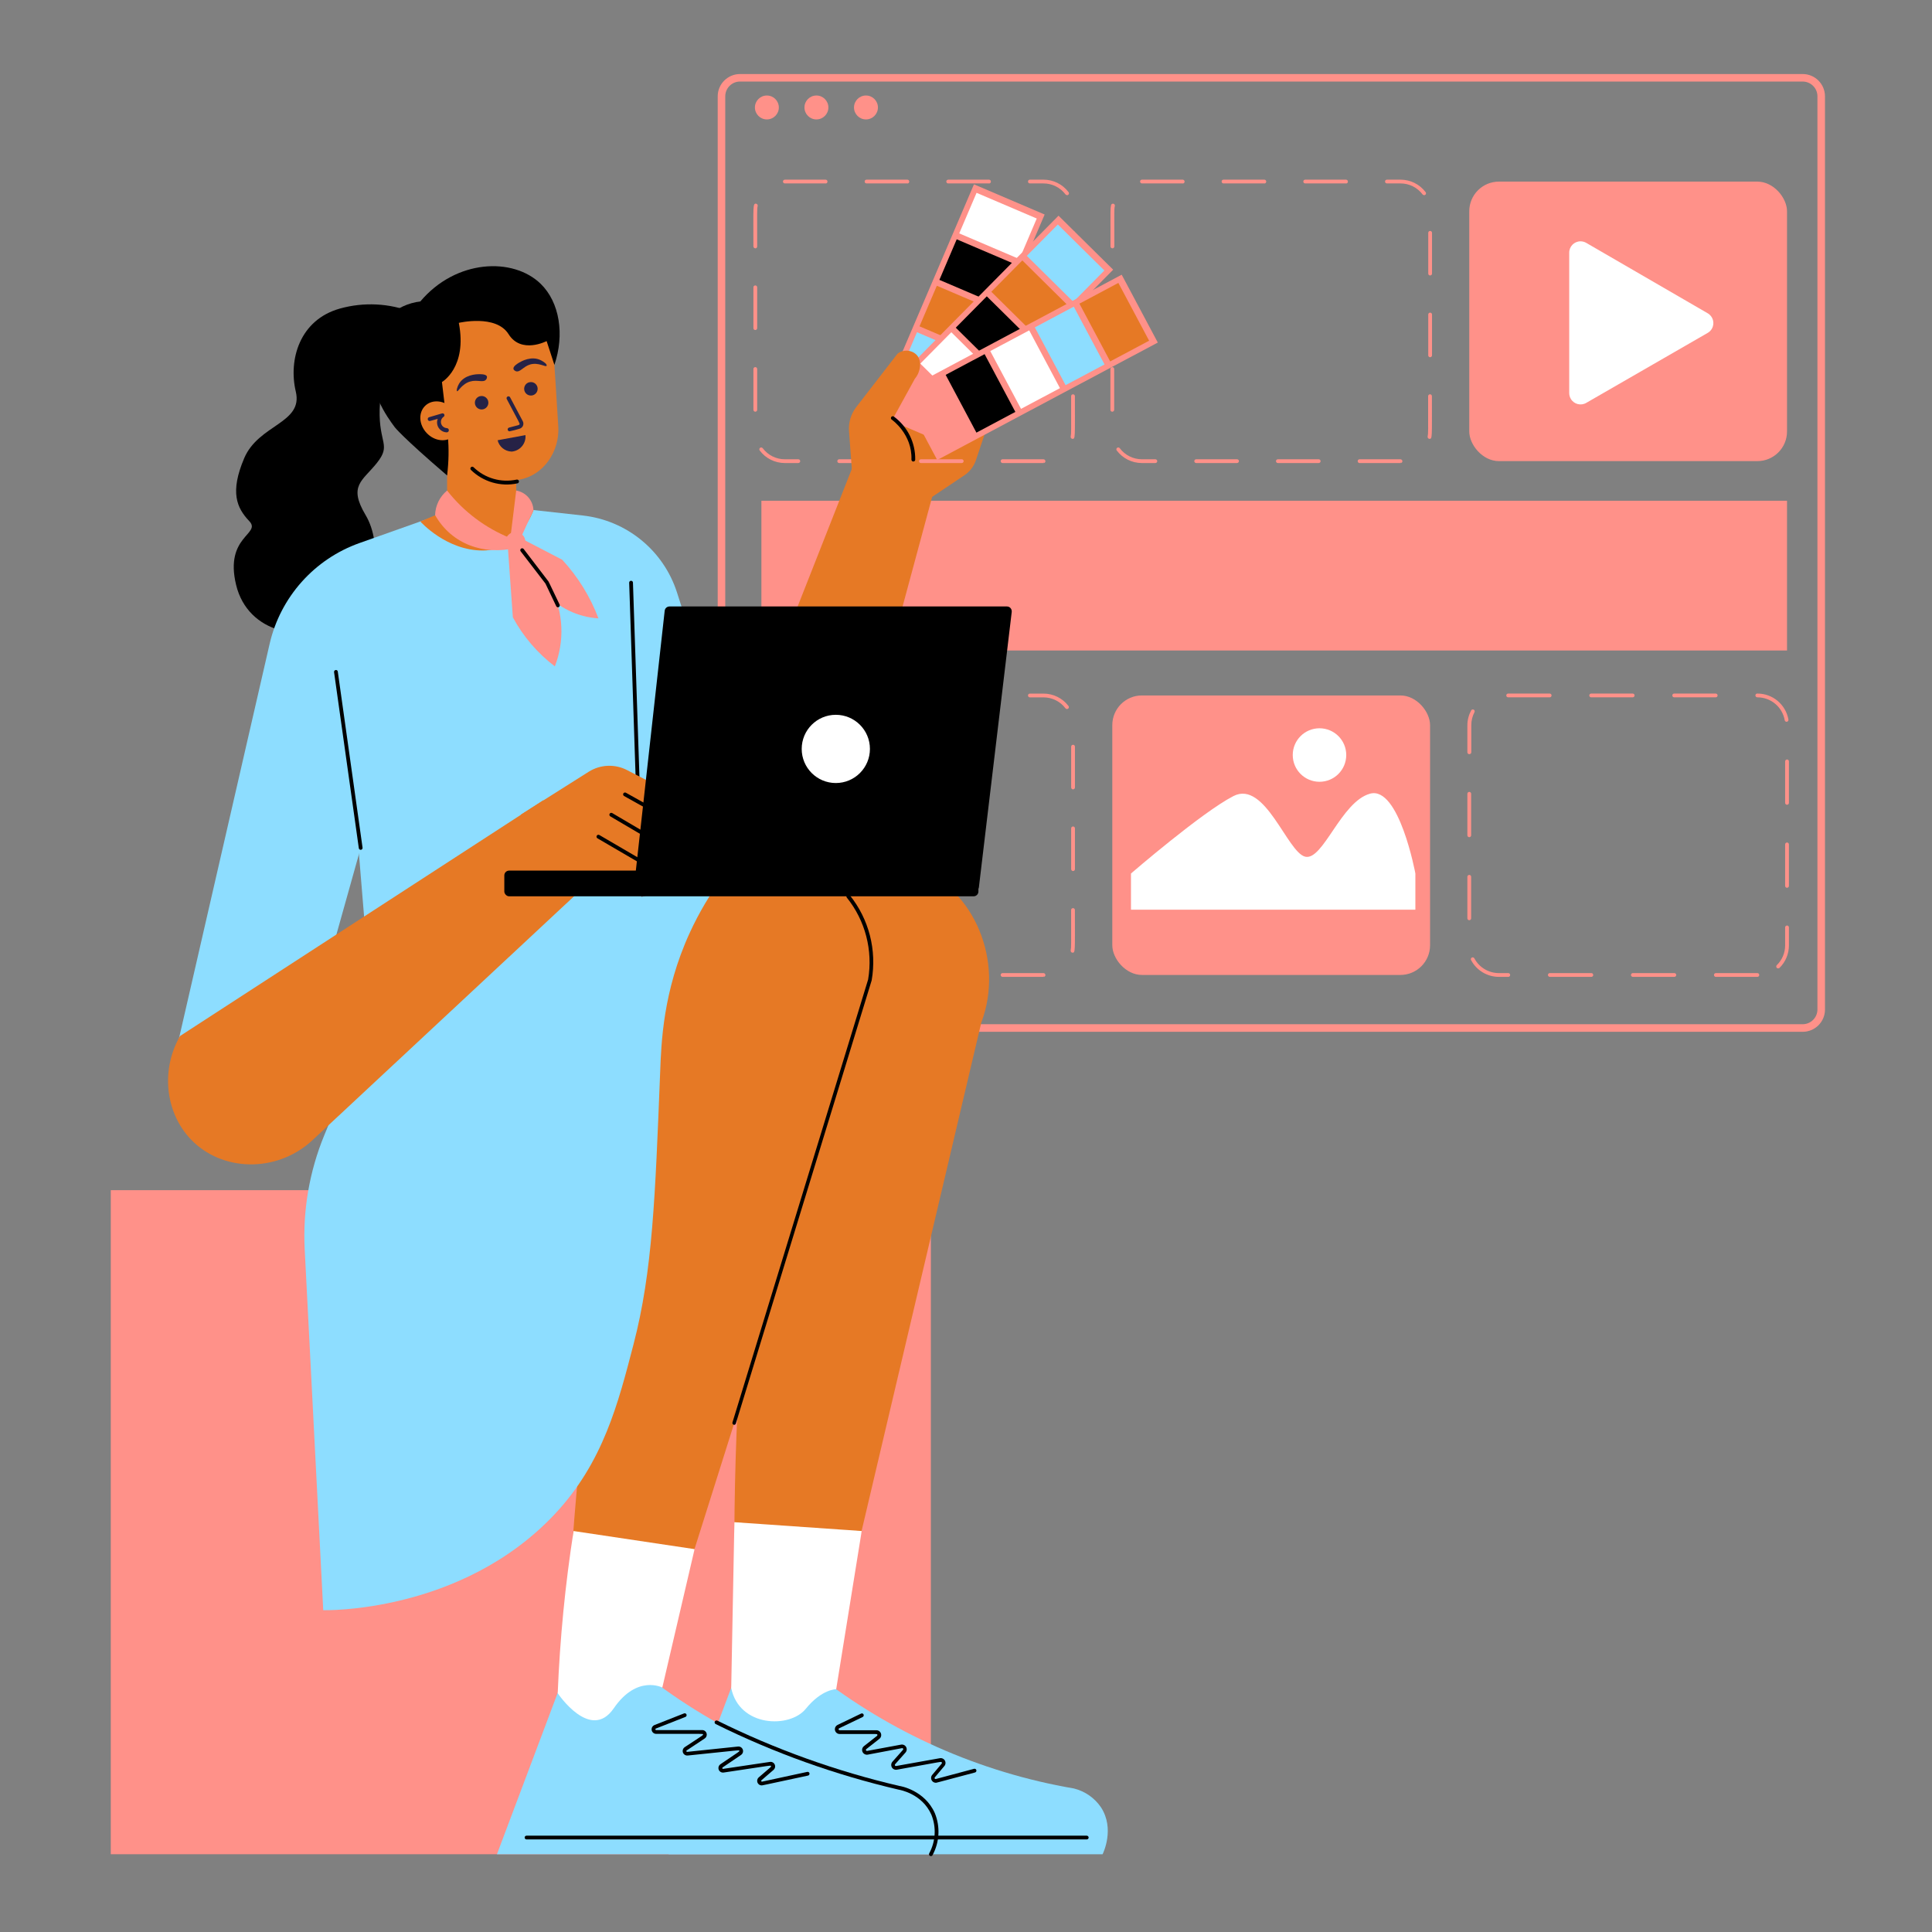 <?xml version="1.0" encoding="UTF-8"?>
<svg id="Layer_1" data-name="Layer 1" xmlns="http://www.w3.org/2000/svg" viewBox="0 0 512 512">
  <rect x="0" y="0" width="512" height="512" fill="#808080" stroke="none"/>
  <defs>
    <style>
      .cls-1 {
        fill: #262246;
      }

      .cls-1, .cls-2, .cls-3, .cls-4, .cls-5, .cls-6 {
        stroke-width: 0px;
      }

      .cls-2 {
        fill: #ff9189;
      }

      .cls-4 {
        fill: #fff;
      }

      .cls-5 {
        fill: #8dddff;
      }

      .cls-6 {
        fill: #e67925;
      }
    </style>
  </defs>
  <g id="UI_UX_Designer" data-name="UI UX Designer">
    <path class="cls-2" d="m477.72,273.44H196.11c-3.26,0-5.9-2.65-5.91-5.91V25.53c0-3.26,2.65-5.9,5.91-5.91h281.61c3.27,0,5.91,2.64,5.92,5.91v242c0,3.27-2.65,5.91-5.92,5.91ZM196.11,21.61c-2.16,0-3.9,1.75-3.91,3.91v242c0,2.16,1.75,3.91,3.91,3.91h281.61c2.16,0,3.91-1.75,3.92-3.91V25.52c0-2.16-1.76-3.91-3.92-3.91H196.11Z"/>
    <path class="cls-3" d="m109.39,82.78c-6.16-2.44-12.96-2.79-19.34-1-10.66,3-13.66,13.56-11.66,22s-9.84,8.64-13.67,17.64-2,13.17,1.33,16.67-6.62,3.91-3.48,16.91c3.14,13,18.15,15.67,27.82,9.67s11.16-20.34,6.5-28.17-.84-9,3-13.83.51-5.1.72-14.09,3.94-11.76,3.94-11.76l4.84-14.04Z"/>
    <circle class="cls-2" cx="203.23" cy="28.48" r="3.17"/>
    <circle class="cls-2" cx="216.36" cy="28.48" r="3.17"/>
    <circle class="cls-2" cx="229.49" cy="28.48" r="3.17"/>
    <path class="cls-6" d="m248.64,96l-13,12.66-5.25,17.59,13.22,7.72,11.94-8c1.44-.96,2.52-2.36,3.07-4l5.53-16.45-15.51-9.52Z"/>
    <g>
      <rect class="cls-2" x="389.37" y="48.13" width="84.21" height="74.07" rx="7.86" ry="7.86"/>
      <path class="cls-2" d="m360.3,122.71c-.28,0-.5-.22-.5-.5s.22-.5.5-.5h10.82c.28,0,.51.22.53.5.01.26-.19.49-.46.5,0,0,0,0-.01,0,0-.55,0-.78-.05,0h-10.83Zm-10.83,0h-10.82c-.28,0-.5-.22-.5-.5s.22-.5.5-.5h10.82c.28,0,.5.22.5.5s-.22.5-.5.5Zm-21.64,0h-10.83c-.27,0-.49-.23-.5-.5,0-.28.22-.5.5-.5h10.83c.28,0,.5.22.5.5,0,.27-.23.49-.5.5Zm-21.65,0h-3.56c-2.63,0-5.1-1.23-6.67-3.33-.17-.22-.12-.53.1-.7.22-.17.53-.12.7.1,0,0,0,0,0,0,1.38,1.85,3.56,2.93,5.87,2.93h3.56c.28,0,.5.22.5.5s-.22.5-.5.5h0Zm72.66-6.41c-.28,0-.5-.23-.5-.5,0-.03,0-.06,0-.09.18-1,.13-1.07.13-10.72,0-.28.22-.5.5-.5s.5.22.5.5c0,11.09.13,11.31-.64,11.31Zm-84.07-7.19c-.28,0-.5-.22-.5-.5v-10.82c0-.28.22-.5.5-.5s.5.22.5.5v10.82c0,.27-.23.49-.5.5Zm84.23-14.44c-.28,0-.5-.22-.5-.5v-10.82c0-.28.22-.5.5-.5s.5.22.5.5v10.82c0,.27-.23.49-.5.5Zm-84.21-7.21c-.28,0-.5-.22-.5-.5v-10.82c0-.28.22-.5.5-.5s.5.22.5.5v10.86c-.02.27-.25.47-.52.46h.02Zm84.21-14.46c-.28,0-.5-.22-.5-.5v-10.8c0-.28.22-.5.5-.5s.5.22.5.5v10.82c-.01.27-.23.48-.5.48Zm-84.21-7.2c-.28,0-.5-.22-.5-.5,0-10-.06-9.84.15-10.91.05-.28.32-.46.6-.41.28.05.46.32.4.6-.2,1-.13,1.15-.13,10.72,0,.28-.22.51-.5.52-.01,0-.03,0-.04,0l.02-.02Zm82.6-14.09c-.15,0-.3-.07-.39-.19-1.39-1.84-3.56-2.92-5.86-2.91h-3.59c-.28,0-.5-.22-.5-.5s.22-.5.5-.5h3.59c2.61,0,5.08,1.21,6.65,3.3.18.21.15.53-.06.7-.1.08-.23.13-.36.12l.02-.02Zm-20.66-3.1h-10.84c-.28,0-.5-.22-.5-.5s.22-.5.5-.5h10.82c.27,0,.49.23.5.5.01.28-.2.51-.48.52,0,0-.01,0-.02,0l.02-.02Zm-21.65,0h-10.84c-.28,0-.5-.22-.5-.5s.22-.5.5-.5h10.82c.28,0,.5.22.5.5.01.28-.2.51-.48.52,0,0-.01,0-.02,0l.02-.02Zm-21.64,0h-10.8c-.28,0-.5-.22-.51-.5,0-.27.21-.49.48-.5,0,0,0,0,0,0,0,.53,0,.8,0,0h10.82c.27,0,.49.23.5.5.01.28-.2.51-.48.52-.01,0-.02,0-.03,0l.02-.02Z"/>
      <path class="cls-2" d="m265.69,122.71c-.27,0-.49-.23-.5-.5,0-.28.22-.5.5-.5h10.82c.29,0,.52.22.54.5.01.26-.19.49-.46.5,0,0,0,0-.01,0,0-.55,0-.78-.05,0h-10.84Zm-10.82,0h-10.82c-.28,0-.5-.22-.5-.5s.22-.5.5-.5h10.82c.28,0,.5.22.5.5s-.22.5-.5.5Zm-21.65,0h-10.82c-.28,0-.5-.22-.5-.5s.22-.5.5-.5h10.82c.28,0,.5.22.5.5s-.22.5-.5.5Zm-21.64,0h-3.58c-2.63,0-5.1-1.23-6.67-3.33-.17-.22-.12-.53.1-.7.22-.16.53-.12.7.1,1.38,1.85,3.56,2.94,5.87,2.93h3.56c.28,0,.5.22.5.5,0,.27-.21.48-.48.5Zm72.66-6.41c-.28,0-.5-.23-.5-.5,0-.03,0-.06,0-.09.18-1,.12-1.07.12-10.72,0-.28.22-.5.5-.5s.5.22.5.5c0,11.09.13,11.31-.63,11.31Zm-84.08-7.19c-.27,0-.49-.23-.5-.5v-10.82c0-.28.22-.5.5-.5s.5.22.5.5v10.82c0,.28-.22.5-.5.5Zm84.21-14.44c-.27,0-.49-.23-.5-.5v-10.82c0-.28.22-.5.5-.5s.5.22.5.5v10.82c0,.28-.22.5-.5.5Zm-84.21-7.21c-.28,0-.5-.22-.5-.5v-10.82c0-.28.22-.5.5-.5s.5.22.5.5v10.86c-.02.26-.24.46-.5.46Zm84.21-14.46c-.28,0-.5-.22-.5-.5v-10.8c0-.28.22-.5.5-.5s.5.22.5.5v10.82c-.01.27-.23.48-.5.48Zm-84.21-7.2c-.27,0-.49-.23-.5-.5,0-10.5-.2-11.49.74-11.31.27.06.45.32.39.59h0c-.2,1-.13,1.15-.13,10.72.01.28-.2.51-.48.52,0,0-.01,0-.02,0v-.02Zm82.61-14.09c-.15,0-.3-.07-.4-.19-1.38-1.84-3.56-2.92-5.86-2.91h-3.58c-.28,0-.5-.22-.5-.5s.22-.5.5-.5h3.58c2.62-.01,5.08,1.21,6.66,3.3.18.21.15.53-.06.7-.09.08-.21.12-.34.12v-.02Zm-20.67-3.1h-10.82c-.28,0-.5-.22-.5-.5,0-.27.23-.49.5-.5h10.82c.28,0,.5.22.5.5.01.28-.2.51-.48.52,0,0-.01,0-.02,0v-.02Zm-21.64,0h-10.82c-.28,0-.5-.22-.5-.5s.22-.5.5-.5h10.82c.28,0,.5.22.5.5.01.28-.2.51-.48.52,0,0-.01,0-.02,0v-.02Zm-21.65,0h-10.81c-.28,0-.5-.22-.51-.5.01-.29.25-.51.54-.5,0,0,0,0,0,0h10.76c.28,0,.5.22.5.5.01.28-.2.51-.48.52,0,0,0,0,0,0v-.02Z"/>
      <path class="cls-2" d="m465.72,258.88h-11c-.27,0-.49-.23-.5-.5,0-.28.22-.5.5-.5h11c.28,0,.5.22.5.5s-.22.5-.5.5Zm-22,0h-11c-.27,0-.49-.23-.5-.5,0-.28.22-.5.5-.5h11c.28,0,.5.22.5.5s-.22.5-.5.5Zm-22,0h-11c-.27,0-.49-.23-.5-.5,0-.28.22-.5.5-.5h11c.28,0,.5.22.5.5s-.22.5-.5.5Zm-22,0h-2.49c-3.09,0-5.93-1.71-7.38-4.44-.13-.24-.04-.54.19-.67,0,0,0,0,0,0,.24-.13.55-.04.68.2,0,0,0,0,0,0,1.27,2.41,3.78,3.91,6.5,3.91h2.49c.28,0,.5.22.5.5s-.22.5-.5.5Zm71.5-2.25c-.28,0-.5-.22-.5-.5,0-.14.05-.27.15-.36,1.42-1.38,2.22-3.27,2.21-5.25v-4.75c0-.27.23-.49.5-.5.28,0,.5.22.5.5v4.75c.01,2.26-.89,4.42-2.51,6-.1.08-.22.12-.35.11h0Zm-81.85-12.77c-.28,0-.5-.22-.5-.5v-11c0-.28.22-.5.5-.5s.5.22.5.5v11c0,.28-.22.5-.5.5Zm84.21-8.59c-.28,0-.5-.22-.5-.5v-11c0-.27.23-.49.5-.5.28,0,.5.22.5.5v11c0,.28-.22.5-.5.5Zm-84.21-13.41c-.28,0-.5-.22-.5-.5v-11c0-.28.22-.5.5-.5s.5.22.5.5v11c0,.28-.22.5-.5.5Zm84.21-8.59c-.28,0-.5-.22-.5-.5v-11c0-.27.23-.49.5-.5.28,0,.5.22.5.5v11c0,.28-.22.5-.5.5Zm-84.21-13.41c-.28,0-.5-.22-.5-.5v-7.2c.01-1.36.36-2.69,1-3.89.13-.24.43-.33.67-.21.25.13.34.43.21.67,0,0,0,0,0,0-.55,1.06-.84,2.23-.84,3.42v7.2c0,.28-.22.5-.5.5-.01,0-.03,0-.04,0h0Zm84.09-8.58c-.24,0-.45-.17-.49-.41-.62-3.52-3.68-6.08-7.25-6.07-.28,0-.51-.22-.52-.5-.01-.26.19-.49.46-.5,0,0,.01,0,.02,0,4.07-.03,7.56,2.88,8.27,6.89.05.27-.13.53-.4.58-.03,0-.06,0-.09,0h0Zm-18.78-6.48h-11c-.28,0-.5-.22-.5-.5s.22-.5.5-.5h11c.28,0,.5.22.5.5s-.22.5-.5.5Zm-22,0h-11c-.28,0-.5-.22-.5-.5s.22-.5.5-.5h11c.28,0,.5.22.5.5s-.22.5-.5.5Zm-22,0h-11c-.28,0-.5-.22-.5-.5s.22-.5.5-.5h11c.28,0,.5.22.5.5s-.22.5-.5.5Z"/>
      <rect class="cls-2" x="294.77" y="184.3" width="84.21" height="74.07" rx="7.86" ry="7.86"/>
      <path class="cls-2" d="m265.69,258.88c-.27,0-.49-.23-.5-.5,0-.28.22-.5.5-.5h10.82c.29,0,.52.22.54.5.01.26-.19.49-.46.5,0,0,0,0-.01,0,0-.55,0-.78-.05,0h-10.84Zm-10.82,0h-10.82c-.28,0-.5-.22-.5-.5s.22-.5.5-.5h10.82c.28,0,.5.22.5.5s-.22.5-.5.5Zm-21.65,0h-10.82c-.28,0-.5-.22-.5-.5s.22-.5.5-.5h10.82c.28,0,.5.22.5.5s-.22.5-.5.5Zm-21.64,0h-3.58c-2.63,0-5.1-1.23-6.67-3.33-.17-.22-.12-.53.1-.7.22-.16.53-.12.7.1,1.38,1.85,3.56,2.94,5.87,2.93h3.56c.28,0,.5.22.5.5,0,.27-.21.48-.48.5Zm72.66-6.41c-.28,0-.5-.23-.5-.5,0-.03,0-.06,0-.09.18-1,.12-1.07.12-10.72,0-.28.22-.5.5-.5s.5.22.5.5c0,11.09.13,11.31-.63,11.31Zm-84.08-7.19c-.28,0-.5-.22-.5-.5v-10.78c0-.28.22-.5.5-.5s.5.22.5.5v10.82c-.02.26-.24.46-.5.46h0Zm84.21-14.44c-.27,0-.49-.23-.5-.5v-10.82c0-.28.22-.5.5-.5s.5.22.5.5v10.82c0,.28-.22.5-.5.5Zm-84.21-7.21c-.28,0-.5-.22-.5-.5v-10.82c0-.28.22-.5.5-.5s.5.22.5.5v10.82c0,.28-.22.5-.5.5h0Zm84.21-14.44c-.28,0-.5-.22-.5-.5v-10.82c0-.28.22-.5.5-.5s.5.22.5.5v10.82c0,.28-.22.5-.5.5h0Zm-84.21-7.19c-.27,0-.49-.23-.5-.5,0-10.13,0-9.86.15-10.91.05-.28.32-.46.6-.4s.46.32.4.6c-.2,1-.13,1.15-.13,10.72,0,.28-.22.5-.5.5,0,0-.01,0-.02,0h0Zm82.61-14.09c-.15,0-.3-.07-.4-.19-1.38-1.84-3.56-2.92-5.86-2.91h-3.58c-.28,0-.5-.22-.5-.5s.22-.5.5-.5h3.58c2.62-.01,5.08,1.21,6.66,3.3.16.22.11.54-.12.7-.08.06-.18.09-.28.09h0Zm-20.67-3.1h-10.82c-.28,0-.5-.22-.5-.5s.22-.5.5-.5h10.82c.28,0,.5.22.5.5,0,.27-.23.49-.5.49h0Zm-21.64,0h-10.82c-.28,0-.5-.22-.5-.5s.22-.5.5-.5h10.82c.28,0,.5.22.5.5,0,.27-.23.49-.5.49h0Zm-21.65,0h-10.81c-.28,0-.5-.22-.51-.5-.01-.26.19-.49.46-.5,0,0,.01,0,.02,0h10.82c.28,0,.5.22.5.5,0,.26-.22.48-.48.49h0Z"/>
      <path class="cls-2" d="m201.78,132.7h271.8v39.69H201.78v-39.69Z"/>
    </g>
    <path class="cls-4" d="m415.86,67c-.03-1.66,1.3-3.02,2.95-3.05.56,0,1.11.14,1.59.43l32.12,18.62c1.45.81,1.97,2.63,1.16,4.08-.27.49-.67.89-1.16,1.16l-32.12,18.51c-1.42.85-3.26.39-4.11-1.03-.29-.48-.43-1.03-.43-1.59v-37.13Z"/>
    <path class="cls-4" d="m299.72,231.49s18.79-16.23,27.17-20.53,14.26,14.94,19,16.07,9.5-14.6,17.2-16.7,12,21.16,12,21.16v9.58h-75.37v-9.58Z"/>
    <circle class="cls-4" cx="349.68" cy="200.09" r="7.09"/>
    <path class="cls-2" d="m29.36,315.41h217.33v175.98H29.36v-175.98Z"/>
    <path class="cls-5" d="m130.28,133.94l24.14,2.67c11.64,1.28,21.43,9.28,25,20.43l26.14,81.68-26.15,11.67-29.66-87.17-19.47-29.28Z"/>
    <path class="cls-6" d="m226,123.61l-42.73,108.48c-1.66,9.66,4.82,18.83,14.48,20.49,8.83,1.52,17.41-3.79,19.99-12.37l29.55-109.49-21.29-7.11Z"/>
    <path class="cls-2" d="m258.11,48.85l18.73,8-26.02,60.91-18.73-8,26.02-60.91Z"/>
    <path class="cls-4" d="m258.8,51.1l15.95,6.81-4.59,10.75-15.95-6.81,4.59-10.75Z"/>
    <path class="cls-3" d="m253.54,63.42l15.95,6.81-4.59,10.75-15.95-6.81,4.59-10.75Z"/>
    <path class="cls-6" d="m248.27,75.73l15.95,6.81-4.59,10.75-15.95-6.81,4.59-10.75Z"/>
    <path class="cls-5" d="m243.01,88.04l15.95,6.81-4.59,10.75-15.95-6.81,4.59-10.75Z"/>
    <path class="cls-2" d="m280.52,57.16l14.48,14.31-46.55,47.08-14.48-14.31,46.55-47.08Z"/>
    <path class="cls-5" d="m280.34,59.49l12.33,12.19-8.22,8.31-12.33-12.19,8.22-8.31Z"/>
    <path class="cls-6" d="m270.93,69.01l12.33,12.19-8.22,8.31-12.33-12.19,8.22-8.31Z"/>
    <path class="cls-3" d="m261.51,78.53l12.33,12.19-8.22,8.31-12.33-12.19,8.22-8.31Z"/>
    <path class="cls-4" d="m252.11,88.05l12.33,12.19-8.22,8.31-12.33-12.19,8.22-8.31Z"/>
    <path class="cls-2" d="m297.26,72.8l9.57,17.98-58.46,31.12-9.57-17.98,58.46-31.12Z"/>
    <path class="cls-6" d="m296.38,74.98l8.15,15.31-10.32,5.49-8.15-15.31,10.32-5.49Z"/>
    <path class="cls-5" d="m284.56,81.27l8.15,15.31-10.32,5.49-8.15-15.31,10.32-5.49Z"/>
    <path class="cls-4" d="m272.75,87.55l8.15,15.31-10.32,5.49-8.15-15.31,10.32-5.49Z"/>
    <path class="cls-3" d="m260.93,93.85l8.15,15.31-10.32,5.49-8.15-15.31,10.32-5.49Z"/>
    <path class="cls-6" d="m226,127.72l-1-13.39c-.18-2.32.5-4.62,1.92-6.46l10.92-14.12c1.49-1.19,3.62-1.09,5,.22,1.6,1.56,1.11,4.65-.38,6.38l-5.76,10.48c1.8,3.65,3.6,7.32,5.39,11l-2.38,8.67-13.71-2.78Z"/>
    <path class="cls-3" d="m241.54,121.78c.24-6.72-5.12-10.5-5.17-10.54-.24-.13-.34-.43-.21-.67s.43-.34.67-.21c.04.02.07.04.1.07,3.6,2.67,5.69,6.91,5.61,11.39,0,.28-.24.49-.51.49s-.49-.24-.49-.51Z"/>
    <path class="cls-6" d="m118.49,109.6h18.31v34.79h-18.31v-34.79Z"/>
    <path class="cls-6" d="m146.14,91.36c-3.11-11.17-14.68-17.72-25.86-14.61-11.17,3.11-17.72,14.68-14.61,25.86,1.54,5.53,5.27,10.19,10.33,12.89.74.89,1.44,1.65,2.07,2.29,5.4,5.54,11.73,11,19.44,9.35,6.7-1.14,10.84-7.7,10.44-14.1-1.25-19.8-1.08-19.04-1.81-21.68Z"/>
    <path class="cls-1" d="m135.11,114.3c-.28.04-.53-.16-.57-.43s.16-.53.43-.57c2.64-.7,2.6-.63,2.7-.86s.28.22-3.34-6.62c-.16-.23-.1-.54.13-.7.23-.16.54-.1.7.13.02.03.04.07.05.1l3.33,6.27c.36.68.11,1.52-.57,1.88-.1.05-.2.09-.3.12-.84.27-1.7.49-2.57.67Z"/>
    <path class="cls-1" d="m140.22,101.31c-.95.26-1.51,1.25-1.25,2.2.26.95,1.25,1.51,2.2,1.25s1.51-1.25,1.25-2.2c0,0,0,0,0,0-.26-.95-1.24-1.5-2.19-1.24,0,0,0,0-.01,0Z"/>
    <path class="cls-1" d="m127.16,105c-.95.26-1.51,1.25-1.25,2.2.26.95,1.25,1.51,2.2,1.25s1.51-1.25,1.25-2.2c0,0,0,0,0,0-.27-.95-1.25-1.5-2.2-1.24Z"/>
    <path class="cls-1" d="m126.8,99.17c-.53,0-3.71.1-5.15,2.52-.49.83-.75,1.88-.5,2s1.3-2,3.48-2.59c1.88-.55,3.48.42,4.2-.53.19-.23.26-.54.2-.83-.25-.63-1.78-.59-2.23-.57Z"/>
    <path class="cls-1" d="m143.35,95.48c-2.51-1.29-5.25.31-5.71.58s-1.7,1-1.57,1.7c.08.4.59.6.61.61,1.12.42,2-1.26,3.85-1.79,2.19-.61,4.12.78,4.32.37s-.65-1.03-1.5-1.47Z"/>
    <path class="cls-3" d="m124.8,124.52c-.19-.19-.2-.5,0-.69,0,0,0,0,0,0,.19-.2.51-.2.71,0,0,0,0,0,0,0,3.02,2.93,7.29,4.15,11.4,3.27.28-.06.55.12.61.39.06.28-.12.55-.4.61h0c-4.45.95-9.07-.39-12.32-3.57Z"/>
    <path class="cls-5" d="m130.28,133.94l-41.28,17.78c3.59,43.67,7.18,87.33,10.76,131l71-21c-1.33-39.79-2.65-79.58-3.95-119.37l-36.53-8.41Z"/>
    <path class="cls-5" d="m109.12,254.19l91.42-24.72c-1.37,15.64-2.75,31.28-4.12,46.91l-29.39,39h-81c7.7-20.38,15.4-40.78,23.09-61.19Z"/>
    <path class="cls-6" d="m210.38,252.29c-13.62,67.58-18.45,136.64-14.38,205.46l19.79,1.25,44.26-188c6.21-16.41-2.16-35.45-16.51-40.59-14.1-5.1-29.96,4.68-33.16,21.88h0Z"/>
    <path class="cls-5" d="m197,438.72l-19.8,52.67h115c.15-.31,3.27-6.73-.42-12.42-1.69-2.49-4.24-4.27-7.16-5-25.06-4.29-48.65-14.77-68.62-30.5l-19-4.75Z"/>
    <path class="cls-6" d="m179.38,250.39c-18.62,66.38-28.59,134.89-29.66,203.82l19.69,2.73,58.12-184.25c7.41-15.91.48-35.51-13.46-41.7-13.68-6.09-30.23,2.48-34.69,19.4h0Z"/>
    <path class="cls-5" d="m151.53,438.72l-19.83,52.67h115c.15-.31,3.27-6.73-.42-12.42-1.69-2.49-4.24-4.27-7.16-5-25.05-4.28-48.62-14.76-68.59-30.47l-19-4.78Z"/>
    <path class="cls-5" d="m124,133.72l-28.7,10.18c-12,4.25-21,14.34-23.85,26.75-8.05,35.02-16.09,70.04-24.14,105.07l33,3.5c9.67-34.5,19.33-69,29-103.5l14.69-42Z"/>
    <path class="cls-5" d="m104.92,254.72l-19,46.17c-3.93,9.56-5.7,19.88-5.17,30.21l4.91,95.62s36.46,1,61.32-25.42c12.92-13.76,16.86-29.5,20.92-45.08,5.05-19.43,5.73-39,7.05-72.16.3-7.62.71-21.3,7.83-36.84,2.46-5.36,5.47-10.44,9-15.16l-86.86,22.66Z"/>
    <path class="cls-6" d="m111.39,138.2s6.9,7.77,16.65,7.69c9.75-.08,13.35-10.72,13.35-10.72-13.78-2.13-10-1.63-17.1-2.36l-12.9,5.39Z"/>
    <path class="cls-3" d="m117.12,101.24s6.77-3.85,4.47-15.68c0,0,9.85-2.34,13.19,3s10.08,1.83,10.08,1.83l2.06,6.31c2.72-8,1.42-16.56-3.63-21.48-7.32-7.12-22.47-6.53-31.9,4.67-3.22.38-6.23,1.79-8.6,4-3.8,3.67-4.28,8.33-4.5,10.5-.93,9,4.36,16.18,6.33,18.83,0,0,1.84,2.47,13.87,12.79.91-7.84.1-12.1-1.37-24.77Z"/>
    <path class="cls-6" d="m119.92,108.29c-2.09-2.21-5.32-2.57-7.21-.78s-1.74,5,.35,7.23,5.31,2.57,7.2.79,1.74-5.02-.34-7.24Z"/>
    <path class="cls-1" d="m118.38,114.58c-1.45-.04-2.6-1.25-2.56-2.7,0-.3.07-.6.18-.88l-2,.56c-.28.07-.56-.09-.63-.37-.07-.28.09-.56.36-.63l3.4-1c.26-.09.55.06.63.32.07.22-.01.46-.21.58-.75.52-.93,1.55-.41,2.3.29.41.75.67,1.26.7.31,0,.56.26.55.57s-.26.56-.57.55Z"/>
    <path class="cls-2" d="m118.49,130c-1.96,1.61-3.12,3.99-3.18,6.52,4.43,7.77,13,10.71,21.49,8.66,1.52-3.33,3.04-6.67,4.57-10-.11-2.59-2.02-4.74-4.57-5.18l-1.55,12.6c-6.6-2.66-12.38-7-16.76-12.6h0Z"/>
    <path class="cls-2" d="m134.54,144.4l1.37,19.2c2.74,5.08,6.54,9.51,11.13,13,2.61-6.73,2.28-14.24-.92-20.71l-9.62-12.59-1.96,1.1Z"/>
    <path class="cls-2" d="m136.8,142l12.2,6.34c4.17,4.52,7.43,9.79,9.6,15.54-5.52-.34-10.68-2.85-14.34-7l-8.5-13.13,1.04-1.75Z"/>
    <circle class="cls-2" cx="136.6" cy="143.62" r="2.65"/>
    <path class="cls-3" d="m95.58,225.21c-.25,0-.46-.19-.49-.43l-6.56-46.65c-.04-.28.16-.53.43-.57.27-.04.52.14.56.41,0,0,0,.01,0,.02l6.56,46.65c.04.27-.15.53-.43.57-.02,0-.05,0-.07,0h0Z"/>
    <path class="cls-3" d="m169.48,222.58c-.27,0-.49-.22-.5-.49l-2.24-67.68c0-.28.22-.5.5-.5s.5.22.5.5l2.26,67.65c0,.29-.23.52-.52.52h0,0Z"/>
    <path class="cls-3" d="m194.59,377.6c-.28,0-.5-.22-.5-.5,0-.05,0-.09.02-.14l35.95-117.38c1.31-7.72-.75-15.63-5.66-21.73-.17-.22-.14-.53.08-.71.22-.17.53-.13.7.08,5.1,6.34,7.22,14.57,5.82,22.59l-36,117.44c-.06.19-.22.32-.41.35Z"/>
    <path class="cls-6" d="m144,212.06c-32.11,20.83-64.21,41.66-96.3,62.5-5.4,9.49-3.69,21.25,3.66,28.16,8.49,8,22.78,7.92,31.92-1l74-69c-4.44-6.88-8.87-13.77-13.28-20.66Z"/>
    <path class="cls-4" d="m152,405.74l32.07,4.8-8.55,36.68s-6.7-3.5-12.87,5.5-14.85-4-14.85-4c.58-14.39,1.98-28.75,4.2-42.98h0Z"/>
    <path class="cls-4" d="m194.62,403.4l33.74,2.34-6.76,41.92s-3.81-.06-8.06,5.19-17.64,4.87-19.76-5.5l.84-43.95Z"/>
    <path class="cls-3" d="m246.7,491.89c-.28,0-.5-.22-.51-.49,0-.09.02-.18.07-.26,1.7-3.15,1.91-6.89.57-10.21-2.45-5.6-8.41-6.61-8.66-6.65-16.79-3.91-33.06-9.74-48.51-17.39-.25-.12-.35-.43-.23-.67s.43-.35.68-.23c15.36,7.61,31.55,13.42,48.25,17.31.24,0,6.71,1.13,9.39,7.22,1.47,3.61,1.24,7.69-.62,11.12-.09.15-.25.25-.43.25h0Z"/>
    <path class="cls-3" d="m201.86,473.15c-.67,0-1.21-.55-1.2-1.22,0-.35.16-.69.42-.91,3.42-2.94,3.33-2.78,3.24-3s.63-.25-12.54,1.72c-.66.1-1.28-.35-1.38-1.01-.07-.46.13-.93.52-1.19,5.35-3.63,5.07-3.36,5-3.57s.67-.23-13.68,1.26c-.67.06-1.26-.42-1.32-1.09-.04-.44.16-.88.53-1.12,5.18-3.42,4.91-3.16,4.85-3.38s.7-.15-12.42-.15c-.67,0-1.21-.55-1.2-1.22,0-.49.3-.93.75-1.11l7.85-3.09c.26-.1.54.03.65.28.1.26-.02.55-.28.65,0,0,0,0,0,0l-7.85,3.09c-.11.05-.15.17-.1.28.03.07.1.12.18.12h12.22c.67,0,1.21.55,1.2,1.22,0,.4-.21.78-.54,1l-4.76,3.16c-.1.06-.14.18-.08.29.04.08.13.12.22.1l13.46-1.41c.67-.06,1.26.44,1.32,1.11.04.43-.16.85-.51,1.1l-4.91,3.33c-.09.07-.12.2-.05.29.04.06.11.09.19.09l12.36-1.84c.66-.12,1.29.32,1.4.98.08.42-.08.85-.4,1.13l-3.19,2.74c-.09.07-.11.2-.04.29.05.07.14.1.22.08l11.94-2.58c.26-.06.53.1.59.37,0,0,0,0,0,.01.06.27-.11.54-.38.6,0,0,0,0,0,0-12.8,2.74-12.07,2.6-12.28,2.6h0Z"/>
    <path class="cls-3" d="m248,472.45c-.7-.01-1.26-.59-1.25-1.29,0-.29.11-.58.3-.8l2.52-3c.07-.09.07-.22,0-.31-.15-.26.53-.28-11.9,1.94-.7.12-1.36-.35-1.47-1.05-.06-.38.04-.76.29-1.05l2.8-3.16c.1-.11.1-.28,0-.38-.07-.07-.16-.09-.25-.07l-9.09,1.72c-.69.12-1.35-.35-1.47-1.04-.08-.46.1-.93.47-1.21l3.47-2.73c.1-.07.13-.19.09-.3-.09-.27.62-.19-10-.19-.7,0-1.27-.58-1.26-1.28,0-.48.28-.92.71-1.13l6.23-3c.24-.12.54-.03.66.21,0,0,0,.01,0,.02.12.25.01.55-.23.67l-6.24,3c-.13.07-.18.23-.12.36.05.09.14.15.24.15h9.76c.71,0,1.28.58,1.27,1.29,0,.39-.18.75-.48.99l-3.47,2.72c-.12.09-.14.26-.05.38.06.08.16.12.26.1l9.08-1.68c.7-.08,1.33.41,1.41,1.11.04.35-.06.69-.28.96l-2.8,3.16c-.1.12-.07.3.05.39.06.05.14.07.21.06l11.61-2.07c.69-.13,1.35.33,1.48,1.02.07.38-.03.76-.28,1.05l-2.53,3c-.1.11-.09.28.02.38.07.07.17.09.26.06l10.12-2.7c.27-.07.54.09.61.36,0,0,0,0,0,0,.07.26-.09.54-.35.61-11.07,2.94-10.2,2.73-10.4,2.73h0Z"/>
    <path class="cls-3" d="m288,487.47h-148.46c-.28,0-.5-.22-.5-.5s.22-.5.5-.5h148.46c.27,0,.49.23.5.5,0,.28-.22.5-.5.5Z"/>
    <path class="cls-6" d="m138,215.9l18-11.37c3.08-1.95,6.96-2.12,10.19-.44l27,14-17.19,16.04-21.34-2.07-16.66-16.16Z"/>
    <path class="cls-3" d="m178.44,218.17c-.2,0,.65.44-13.08-7.23-.23-.15-.3-.46-.15-.69.14-.21.41-.29.64-.18l12.83,7.17c.24.14.32.45.18.68-.09.15-.24.24-.42.24Z"/>
    <path class="cls-3" d="m175.15,224.16c-.2,0,.66.47-13.42-7.82-.23-.14-.31-.44-.17-.68.13-.24.43-.32.67-.19,0,0,0,0,.01,0l13.17,7.75c.24.14.32.45.17.69-.09.15-.26.25-.43.24Z"/>
    <path class="cls-3" d="m174,231.22c-.21,0,.83.57-15.67-9.06-.24-.14-.32-.45-.18-.69.14-.24.45-.32.69-.18h0l15.41,9c.24.14.32.45.17.69-.09.15-.25.24-.42.24Z"/>
    <path class="cls-3" d="m258.16,236.22h-88.83c-.7,0-1.27-.56-1.28-1.26,0-.05,0-.1,0-.15l8.1-72.95c.07-.65.62-1.14,1.27-1.14h89.43c.71,0,1.27.58,1.27,1.29,0,.05,0,.09,0,.14l-8.7,72.95c-.08.64-.62,1.12-1.26,1.12h0Z"/>
    <rect class="cls-3" x="133.65" y="230.72" width="125.64" height="6.81" rx="1.27" ry="1.27"/>
    <circle class="cls-4" cx="221.5" cy="198.47" r="9.04"/>
    <path class="cls-1" d="m131.87,116.67l7.38-1.36c.21,2.2-1.4,4.15-3.6,4.36-.04,0-.07,0-.11,0-1.76-.07-3.26-1.3-3.67-3.01Z"/>
    <path class="cls-3" d="m147.87,160.94c-.2,0-.37-.11-.46-.29l-2.86-6-6.55-8.52c-.18-.21-.16-.52.05-.71.21-.18.52-.16.71.05.01.02.03.03.04.05l6.55,8.57c.08.1.06.1,2.95,6.13.12.25.02.55-.23.67-.06.03-.13.05-.19.05h0Z"/>
  </g>
</svg>